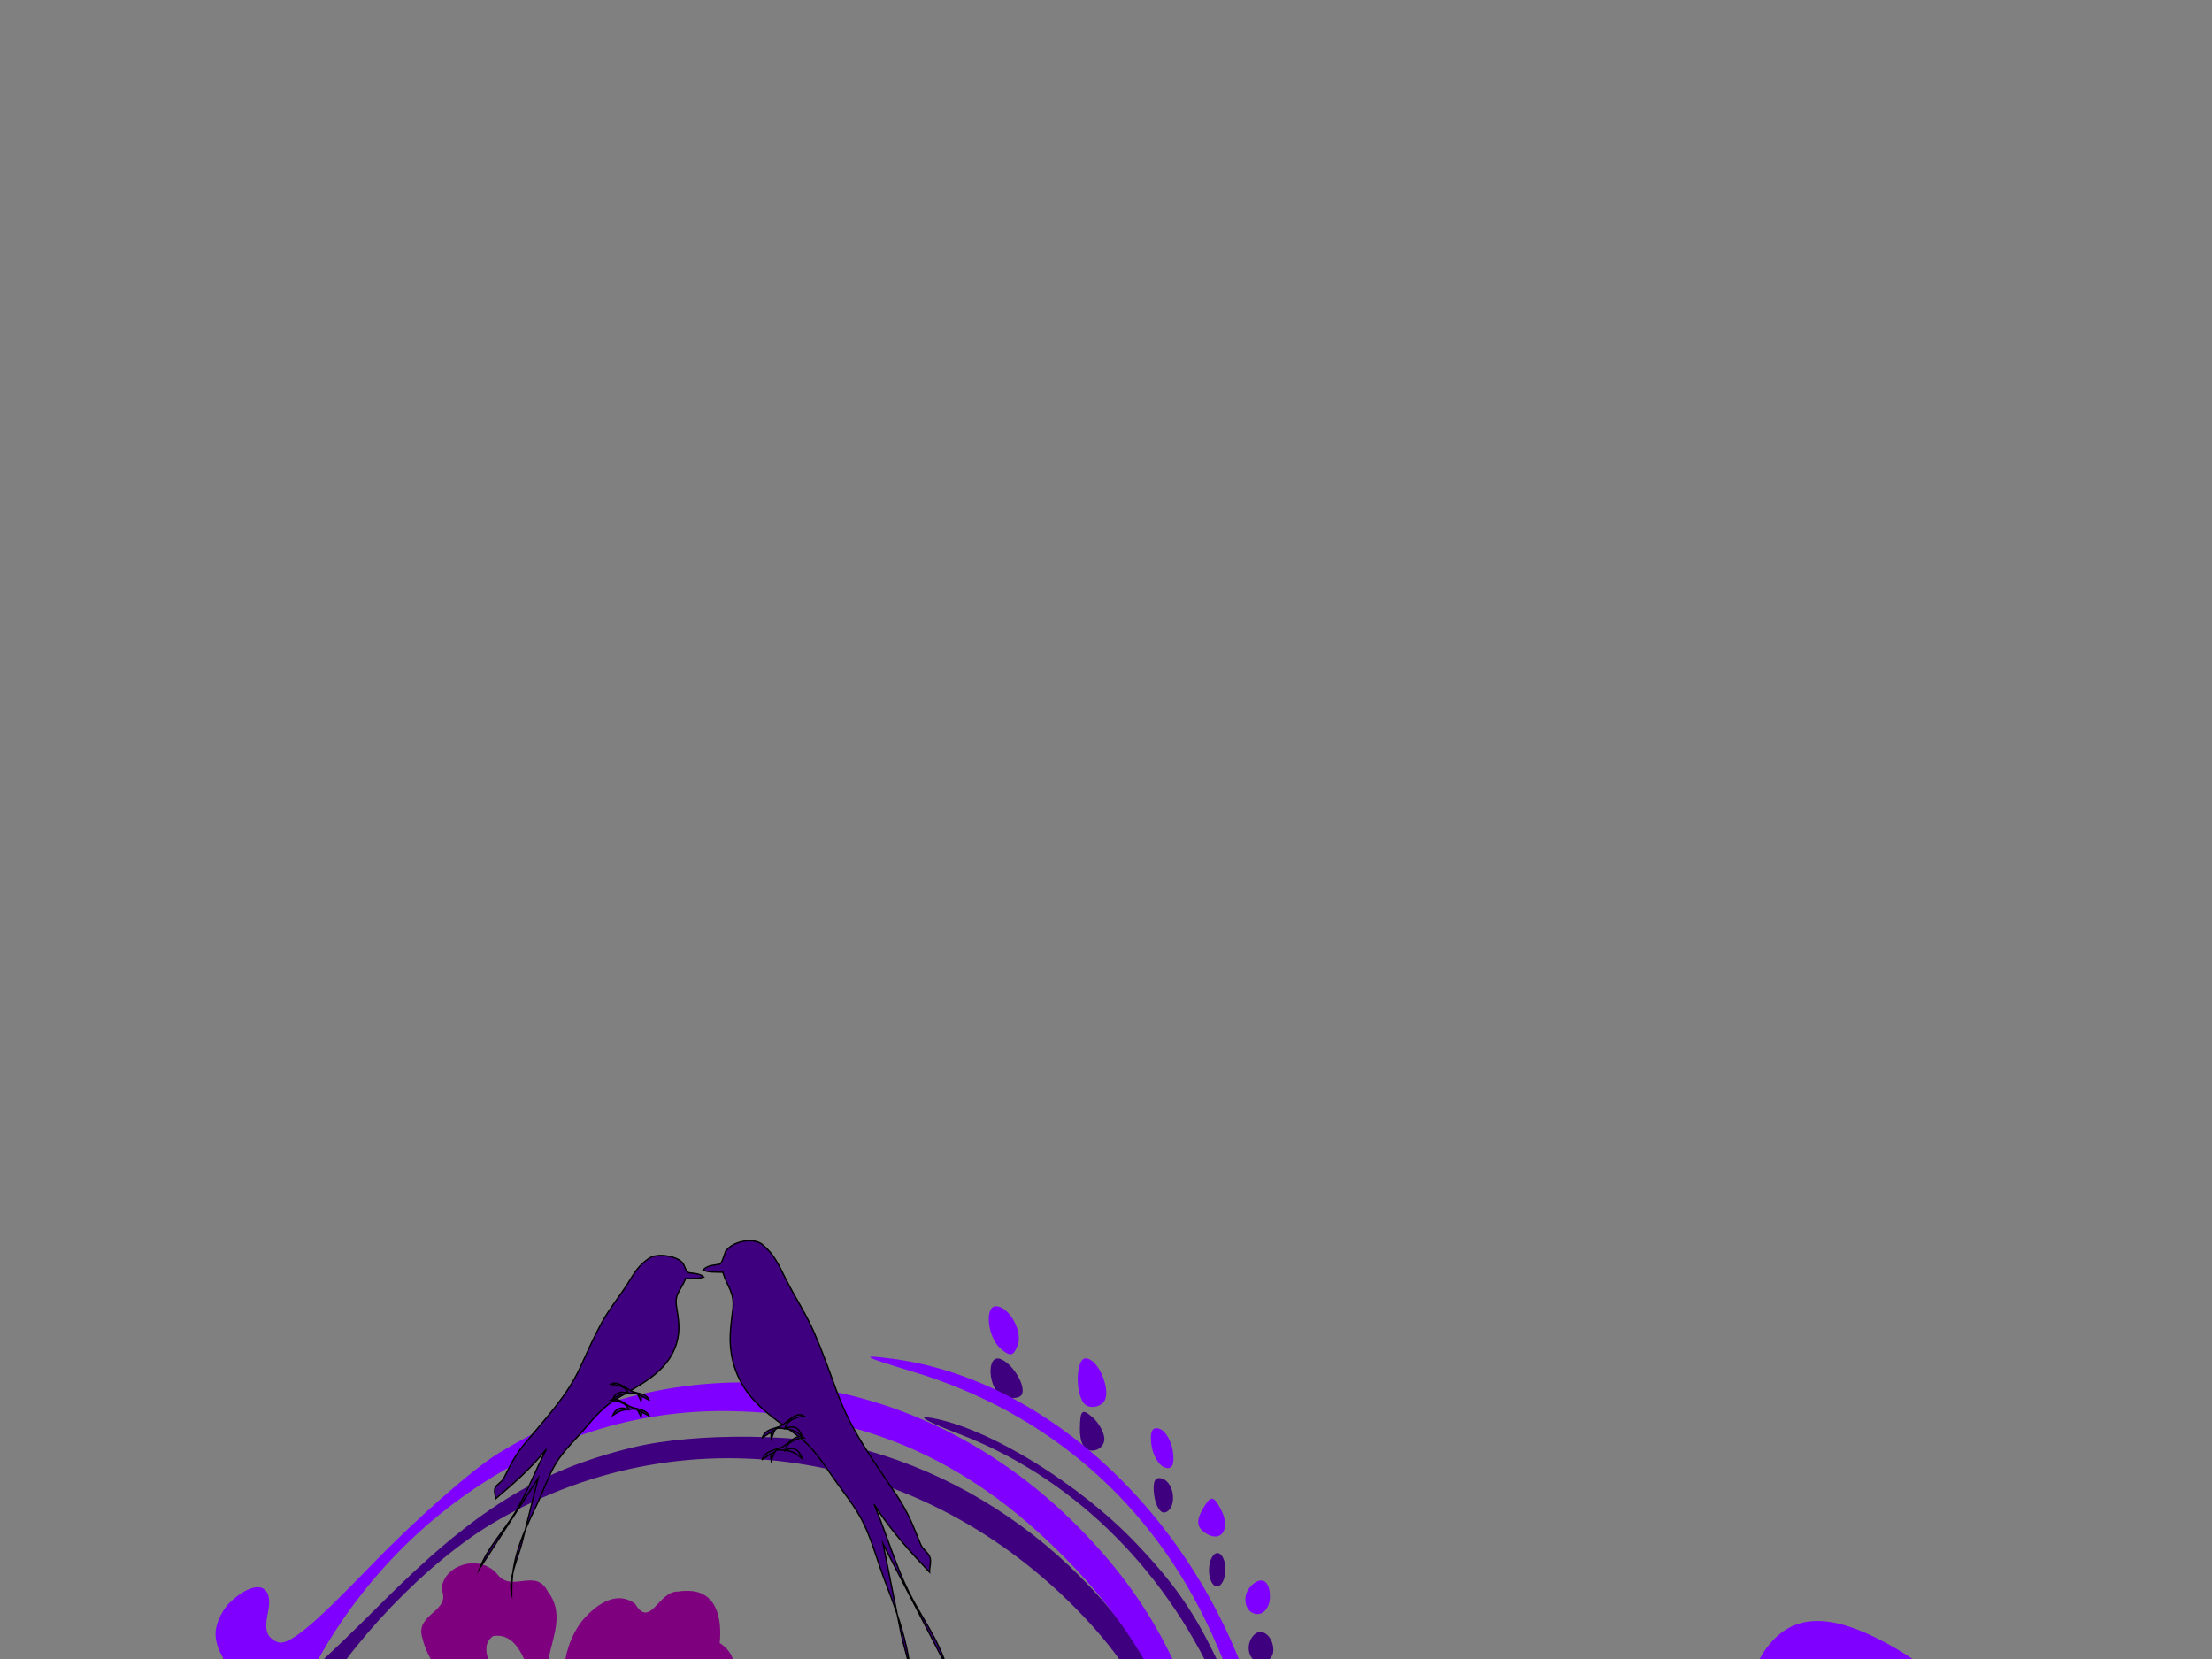 <?xml version="1.0"?><svg width="640" height="480" xmlns="http://www.w3.org/2000/svg">
 <rect width="100%" height="100%" fill="#808080" stroke="none"/>
 <title>butterfly scroll</title>
 <g>
  <title>Layer 1</title>
  <path id="path3470" fill="#3f007f" d="m14.325,745.829c13.152,-0.168 23.909,7.442 31.098,21.998c8.182,16.566 7.935,26.532 -1.745,70.321c-4.223,19.108 -8.874,43.961 -10.334,55.229l-2.655,20.488l1.399,-22.939c0.769,-12.617 4.356,-38.117 7.97,-56.667c8.083,-41.484 8.159,-45.102 1.278,-60.829c-5.791,-13.238 -12.908,-19.732 -26.933,-24.578l-8.441,-2.916l8.362,-0.107zm22.514,-67.542c1.307,0.023 2.35,1.673 2.316,3.666c-0.099,5.813 4.504,4.293 11.415,-3.769c23.607,-27.538 70.399,-16.864 84.512,19.277c3.566,9.134 4.176,35.765 0.997,43.516c-0.928,2.261 -1.55,-4.82 -1.382,-15.737c0.33,-21.552 -2.237,-29.243 -13.901,-41.644c-14.053,-14.941 -34.878,-20.166 -52.304,-13.122c-15.04,6.08 -23.374,16.451 -27.702,34.472c-1.713,7.135 -1.829,6.671 -0.758,-3.034c0.994,-9.002 0.51,-11.474 -2.255,-11.522c-2.17,-0.038 -3.481,-2.379 -3.418,-6.104c0.056,-3.322 1.173,-6.022 2.48,-5.999l0,0zm13.208,52.668c5.624,1.601 9.907,-5.679 5.163,-8.776c-4.301,-2.808 1.232,-5.567 7.123,-3.552c5.666,1.938 6.302,13.706 0.975,18.044c-3.933,3.203 -11.398,1.41 -15.43,-3.704c-2.157,-2.738 -1.74,-3.125 2.169,-2.012zm0.744,171.177c7.683,-33.05 27.977,-68.339 53.654,-93.296c8.162,-7.934 29.104,-24.282 46.538,-36.33c63.834,-44.114 96.212,-74.378 110.796,-103.562c21.391,-42.804 15.348,-81.388 -15.047,-96.074c-23.306,-11.26 -51.134,-0.852 -51.476,19.252c-0.086,5.054 1.285,7.049 5.669,8.25c7.225,1.978 10.838,-0.089 10.943,-6.26c0.069,-4.072 0.796,-4.371 4.93,-2.028c6.959,3.945 5.111,16.187 -3.376,22.37c-8.576,6.249 -20.723,2.969 -25.132,-6.785c-7.515,-16.622 15.448,-42.48 37.381,-42.095c4.839,0.085 5.501,-0.648 3.764,-4.164c-4.762,-9.64 7.697,-21.521 15.458,-14.74c4.684,4.092 4.182,9.18 -0.857,8.685c-8.823,-0.868 -4.068,8.066 8.552,16.068c31.672,20.079 37.832,57.833 16.356,100.233c-13.926,27.494 -59.974,67.915 -128.081,112.432c-22.821,14.916 -47.193,38.329 -60.337,57.963c-18.712,27.95 -31.348,66.841 -31.167,95.924l0.078,12.479l2.311,-14.377c7.833,-48.736 37.183,-91.506 76.537,-111.529c35.887,-18.26 72.834,-25.27 155.603,-29.523c105.984,-5.446 157.117,-15.922 203.118,-41.612c30.331,-16.938 63.414,-49.19 81.558,-79.507c11.222,-18.752 18.25,-22.417 9.155,-4.775c-24.81,48.127 -74.905,89.619 -130.037,107.708c-40.904,13.42 -76.18,18.891 -150.14,23.281c-88.397,5.249 -124.445,11.804 -160.959,29.271c-45.413,21.723 -77.186,70.102 -82.324,125.345c-1.718,18.474 -1.551,19.35 7.175,37.599c4.914,10.275 14.657,25.365 21.652,33.525l12.718,14.85l-13.101,-13.23c-7.206,-7.28 -15.96,-18.85 -19.454,-25.72c-3.494,-6.875 -7.034,-13.054 -7.866,-13.733c-3.2,-2.613 -8.857,-39.733 -8.413,-55.21c0.256,-8.932 1.976,-22.74 3.823,-30.685zm0.719,-49.743c0.551,-0.545 6.253,-17.214 12.671,-37.044c12.024,-37.155 17.869,-46.517 29.051,-46.54c3.804,-0.008 4.179,1.212 2.67,8.678c-2.477,12.249 -5.124,17.316 -16.136,30.884c-5.319,6.554 -14.098,20.541 -19.508,31.082c-5.41,10.541 -9.817,17.987 -9.793,16.547c0.024,-1.44 0.494,-3.063 1.046,-3.607l0,0zm24.533,-52.75c2.449,-2.833 14.398,-24.661 12.681,-23.167c-3.039,2.645 -13.299,19.415 -13.427,21.945c-0.062,1.218 0.274,1.768 0.746,1.222zm-10.011,-321.611c3.093,-3.748 5.809,-4.88 8.783,-3.66c3.179,1.305 3.596,2.463 1.595,4.428c-3.163,3.106 0.181,11.64 4.592,11.717c1.515,0.027 14.247,-11.5 28.294,-25.616c27.857,-27.992 46.031,-39.349 73.792,-46.112c18.455,-4.495 50.459,-4.044 68.103,0.96c46.523,13.195 84.361,51.142 98.165,98.448c6.833,23.415 5.927,68.59 -1.937,96.658c-11.401,40.689 -36.953,79.5 -66.988,101.746c-6.852,5.075 -5.625,3.494 3.789,-4.881c19.417,-17.274 34.473,-37.256 45.483,-60.364c31.424,-65.952 25.79,-137.713 -14.254,-181.57c-45.946,-50.32 -115.571,-62.305 -171.982,-29.603c-19.594,11.359 -42.804,35.545 -53.61,55.863c-4.661,8.763 -8.844,15.544 -9.297,15.067c-0.453,-0.476 0.398,-3.091 1.89,-5.811c2.506,-4.567 2.188,-4.848 -4.15,-3.675c-5.537,1.025 -7.827,-0.022 -11.856,-5.417c-6.105,-8.177 -6.174,-11.196 -0.413,-18.178zm5.514,73.328c0.556,2.321 0.503,6.671 -0.116,9.667c-0.62,2.996 -1.074,1.097 -1.01,-4.22c0.064,-5.317 0.571,-7.768 1.127,-5.447zm-4.758,380.065c5.552,-16.761 16.328,-35.023 27.727,-46.988c11.137,-11.691 26.432,-22.529 28.59,-20.259c0.643,0.677 -2.518,3.457 -7.023,6.179c-9.815,5.93 -27.539,24.246 -35.033,36.202c-9.888,15.777 -13.562,29.208 -15.722,57.474l-2.121,27.761l0.199,-25.378c0.114,-14.525 1.561,-29.489 3.383,-34.991zm7.37,-398.167c0.623,1.648 0.608,4.911 -0.035,7.251c-0.643,2.341 -1.153,0.993 -1.133,-2.995c0.019,-3.988 0.545,-5.904 1.169,-4.256zm2.438,-10.739c0.776,0.817 0.825,2.903 0.109,4.636c-0.792,1.914 -1.345,1.332 -1.411,-1.486c-0.06,-2.549 0.526,-3.967 1.302,-3.15zm1.151,67.655c3.777,7.379 10.538,8.838 15.23,3.289c2.399,-2.837 2.429,-4.325 0.146,-7.221c-4.503,-5.713 3.905,-7.633 9.615,-2.195c6.239,5.942 5.618,14.729 -1.54,21.757c-9.712,9.536 -20.007,6.122 -25.135,-8.336c-3.438,-9.694 -2.229,-14.937 1.683,-7.294zm-5.321,372.775c1.322,-0.799 2.383,-0.3 2.359,1.107c-0.024,1.408 -1.113,2.541 -2.421,2.518c-1.308,-0.023 -2.369,-0.521 -2.359,-1.108c0.01,-0.586 1.099,-1.719 2.421,-2.517zm4.056,-20.476c2.039,0.036 3.027,1.141 2.196,2.456c-0.831,1.315 -2.517,2.373 -3.747,2.351c-1.23,-0.021 -2.218,-1.127 -2.196,-2.456c0.023,-1.329 1.709,-2.387 3.747,-2.351l0,0zm2.461,-15.985c5.265,-1.948 6.853,0.323 2.631,3.761c-2.377,1.935 -3.933,2.01 -4.968,0.24c-0.829,-1.418 0.223,-3.218 2.337,-4.001zm8.771,-15.243c2.692,0.048 4.215,1.162 3.385,2.477c-0.831,1.315 -3.052,2.364 -4.936,2.331c-1.884,-0.033 -3.407,-1.148 -3.385,-2.477c0.023,-1.329 2.244,-2.378 4.936,-2.331zm17.869,-115.072c6.299,-5.101 22.832,-17.661 36.739,-27.911c22.261,-16.406 45.944,-35.517 68.488,-55.267c3.857,-3.378 6.303,-4.92 5.438,-3.427c-2.772,4.781 -47.842,42.087 -73.969,61.225c-13.906,10.187 -30.438,22.695 -36.738,27.796c-6.299,5.101 -11.444,8.731 -11.433,8.066c0.011,-0.664 5.175,-5.381 11.475,-10.482zm-8.253,100.738c2.615,0.046 4.738,1.054 4.718,2.241c-0.046,2.717 -6.273,5.142 -8.145,3.172c-2.812,-2.959 -1.207,-5.495 3.427,-5.413zm13.874,-11.766c6.193,0.181 6.296,0.37 1.967,3.583c-4.603,3.415 -8.614,2.71 -8.542,-1.501c0.021,-1.251 2.98,-2.188 6.575,-2.082zm13.876,-11.92c3.269,0.058 5.927,1.076 5.907,2.263c-0.048,2.818 -7.037,5.373 -9.788,3.577c-4.145,-2.705 -1.994,-5.943 3.881,-5.84zm49.55,-84.922c16.829,-7.391 38.721,-17.493 48.648,-22.448c15.259,-7.616 19.177,-8.658 25.347,-6.742c11.933,3.707 17.316,7.589 15.804,11.396c-2.371,5.971 -16.649,13.015 -26.047,12.85c-9.926,-0.175 -56.546,9.13 -78.646,15.697c-7.831,2.327 -14.568,3.883 -14.972,3.459c-0.403,-0.425 13.036,-6.82 29.866,-14.212zm66.179,-15.914c4.787,-0.826 8.236,-1.993 7.665,-2.594c-0.572,-0.601 -4.955,-0.417 -9.741,0.409c-4.787,0.826 -8.236,1.993 -7.665,2.594c0.571,0.601 4.955,0.417 9.741,-0.409zm-93.124,179.968c8.594,-8.439 23.399,-1.793 21.864,9.814c-0.959,7.256 -6.941,11.621 -6.828,4.983c0.042,-2.47 -2.041,-3.863 -5.879,-3.931c-9.052,-0.159 -8.526,12.584 0.901,21.851c20.502,20.15 63.969,18.12 87.592,-4.103c21.805,-20.509 27.726,-53.294 15.005,-83.086c-9.075,-21.254 -28.768,-40.289 -48.737,-47.109c-8.093,-2.764 -12.881,-5.054 -10.641,-5.089c11.055,-0.175 31.837,11.356 44.347,24.605c19.695,20.857 24.263,32.813 23.796,62.27c-0.349,21.956 -0.991,25.176 -7.02,35.201c-8.493,14.121 -20.883,24.746 -36.824,31.58c-14.689,6.301 -18.403,10.421 -11.222,12.471c6.379,1.81 6.326,7.33 -0.089,9.27c-6.993,2.13 -14.696,-5.63 -12.779,-12.86c1.353,-5.11 0.704,-5.53 -8.686,-5.72c-29.249,-0.58 -60.104,-35.119 -44.8,-50.147zm43.127,-238.727c1.322,-0.799 2.365,0.787 2.319,3.524c-0.047,2.736 -1.155,4.957 -2.462,4.934c-1.308,-0.023 -2.351,-1.609 -2.318,-3.524c0.032,-1.915 1.14,-4.136 2.461,-4.934zm17.184,117.842c24.849,-0.129 61.237,16.222 83.021,37.305c9.912,9.592 11.692,12.751 12.446,22.086c0.485,5.992 -0.226,12.506 -1.578,14.477c-3.772,5.493 -14.357,-2.225 -20.894,-15.236c-13.138,-26.148 -46.854,-52.032 -73.541,-56.457l-12.698,-2.106l13.244,-0.069zm85.32,56.729c2.098,3.324 3.837,4.766 3.864,3.202c0.026,-1.562 -5.469,-8.76 -12.213,-15.995c-6.744,-7.234 -8.482,-8.675 -3.864,-3.202c4.618,5.473 10.114,12.671 12.213,15.995zm-90.536,-188.761c1.23,-0.744 2.92,-0.182 3.756,1.247c2.114,3.615 -0.849,10.215 -3.738,8.329c-2.974,-1.941 -2.986,-7.783 -0.018,-9.576zm12.358,-15.599c2.046,-3.055 2.71,-3.076 4.5,-0.14c2.539,4.164 0.452,10.438 -3.053,9.181c-3.63,-1.301 -4.209,-4.918 -1.447,-9.041zm37.99,141.037c11.191,-0.087 48.385,8.269 69.78,15.674c11.76,4.072 32.935,14.213 47.055,22.538c14.12,8.324 29.356,16.776 33.858,18.782c10.735,4.782 22.956,4.857 27.73,0.169c4.207,-4.131 3.112,-8.211 -2.229,-8.304c-1.884,-0.034 -3.406,-1.221 -3.382,-2.638c0.024,-1.417 2.98,-2.181 6.568,-1.697c5.14,0.692 6.662,2.305 7.168,7.592c0.553,5.768 -0.632,7.229 -8.421,10.377c-8.093,3.272 -10.341,3.262 -20.969,-0.093c-6.548,-2.067 -14.03,-4.686 -16.626,-5.82c-2.597,-1.134 2.05,5.598 10.326,14.961c9.968,11.276 16.89,17.092 20.507,17.23c3.002,0.115 6.724,1.54 8.271,3.167c2.191,2.306 1.38,2.934 -3.678,2.845l-6.49,-0.114l5.059,9.303c3.273,6.019 6.725,9.28 9.78,9.237c2.596,-0.037 5.163,1.301 5.702,2.972c0.54,1.672 -0.826,3.007 -3.036,2.969c-2.895,-0.051 -3.56,1.12 -2.378,4.188c3.659,9.498 3.582,12.144 -0.396,13.616c-5.741,2.124 -7.338,-0.403 -3.778,-5.979c2.434,-3.814 2.331,-6.091 -0.542,-11.987c-3.434,-7.046 -8.137,-9.873 -8.221,-4.942c-0.022,1.329 -1.111,2.398 -2.418,2.375c-3.351,-0.059 -2.819,-9.114 0.599,-10.206c3.524,-1.125 -7.423,-18.27 -23.446,-36.722c-6.417,-7.39 -10.88,-14.293 -9.917,-15.34c0.963,-1.046 0.45,-1.173 -1.141,-0.282c-1.599,0.896 -8.071,-2.302 -14.474,-7.151c-23.562,-17.842 -52.873,-29.678 -100.75,-40.685c-14.331,-3.294 -23.381,-6.01 -20.111,-6.035zm16.563,-414.595c16.623,3.026 42.629,19.015 59.071,36.317c12.321,12.965 18.001,21.57 26.002,39.395c12.116,26.992 14.566,37.368 15.686,66.415l0.839,21.77l-1.983,-19.373c-2.938,-28.707 -7.469,-46.198 -17.734,-68.454c-15.546,-33.71 -42.154,-59.336 -74.281,-71.542c-9.418,-3.578 -12.516,-5.424 -7.6,-4.528zm19.739,-17.083c3.844,1.378 7.934,8.673 5.953,10.618c-0.893,0.877 -3.264,0.922 -5.268,0.099c-4.216,-1.73 -4.887,-12.223 -0.685,-10.717zm26.637,16.842c1.933,1.689 3.489,4.569 3.458,6.4c-0.031,1.831 -1.661,3.301 -3.623,3.267c-2.263,-0.04 -3.526,-2.378 -3.458,-6.4c0.091,-5.36 0.65,-5.864 3.623,-3.267zm26.511,398.793c98.196,-4.786 174.665,-32.828 220.389,-80.818c9.028,-9.475 13.815,-13.564 10.637,-9.085c-28.767,40.539 -85.363,71.334 -154.832,84.246c-26.934,5.006 -78.56,9.408 -92.879,7.92c-5.223,-0.543 2.286,-1.561 16.685,-2.263zm-6.206,-380.978c3.662,1.313 4.153,8.918 0.628,9.748c-1.313,0.309 -2.701,-2.012 -3.085,-5.159c-0.478,-3.921 0.295,-5.364 2.457,-4.589zm15.886,21.498c1.307,0.023 2.34,2.217 2.295,4.875c-0.045,2.658 -1.152,4.814 -2.46,4.791c-1.307,-0.023 -2.34,-2.216 -2.295,-4.875c0.046,-2.658 1.152,-4.814 2.46,-4.791zm32.282,378.047c58.211,0.346 119.248,10.514 158.565,26.414c31.734,12.833 58.171,37.255 71.619,66.159c13.743,29.538 12.616,63.305 -2.809,84.179c-3.815,5.17 -11.916,11.96 -18.001,15.11l-11.064,5.72l-6.551,-5.13c-9.598,-7.53 -10.202,-22.708 -1.181,-29.668c7.66,-5.911 8.329,-5.98 14.187,-1.466c4.394,3.386 4.364,3.587 -1.188,7.998c-4.875,3.876 -5.308,5.286 -3.006,9.846c5.891,11.67 21.654,2.82 30.534,-17.149c5.985,-13.459 5.836,-39.587 -0.326,-57.101c-14.564,-41.392 -51.149,-69.687 -111.665,-86.362c-32.006,-8.819 -61.661,-13.107 -112.68,-16.296l-39.196,-2.449l32.762,0.195zm-21.651,-354.427c2.257,-2.217 5.604,0.569 5.535,4.606c-0.032,1.915 -1.664,3.454 -3.625,3.419c-3.581,-0.063 -4.8,-5.187 -1.91,-8.025zm5.294,111.424c0.631,1.673 0.585,4.392 -0.103,6.042c-0.688,1.649 -1.204,0.281 -1.148,-3.042c0.057,-3.323 0.619,-4.673 1.251,-3zm4.505,-86.108c1.502,-2.378 2.387,-2.429 3.682,-0.214c0.938,1.604 0.617,3.985 -0.713,5.291c-3.152,3.095 -5.546,-0.999 -2.969,-5.077zm8.576,265.823c3.202,0.056 14.536,-2.529 25.189,-5.745c22.436,-6.774 35.062,-16.024 32.727,-23.978c-2.207,-7.517 -8.803,-9.295 -13.475,-3.634c-4.307,5.22 -9.314,2.624 -9.188,-4.763c0.095,-5.599 10.275,-14.261 16.629,-14.149c6.758,0.118 19.065,12.796 18.95,19.521c-0.159,9.403 -14.529,21.356 -32.72,27.217c-16.911,5.45 -44.005,9.711 -43.958,6.915c0.014,-0.818 2.645,-1.441 5.846,-1.384zm59.667,212.474c1.459,-0.881 1.948,-4.541 1.146,-8.583c-1.46,-7.366 1.559,-9.111 8.144,-4.707c2.638,1.765 2.49,2.554 -0.818,4.361c-2.955,1.613 -3.642,3.944 -2.558,8.681c0.816,3.562 2.326,5.966 3.357,5.343c1.031,-0.622 3.063,0.375 4.515,2.218c2.059,2.612 1.622,3.602 -1.98,4.493c-3.153,0.779 -4.969,-0.314 -5.717,-3.442c-0.718,-3.004 -2.408,-4.097 -4.907,-3.172c-4.222,1.562 -5.206,-2.76 -1.182,-5.192zm8.917,26.836c3.554,-2.15 7.118,0.98 7.029,6.17c-0.112,6.6 -4.25,8.08 -7.057,2.52c-2.99,-5.93 -2.987,-6.87 0.028,-8.69zm39.297,-213.242c1.308,0.023 2.359,1.129 2.336,2.459c-0.022,1.328 -1.111,2.397 -2.418,2.374c-1.308,-0.023 -2.359,-1.129 -2.336,-2.458c0.022,-1.329 1.111,-2.398 2.418,-2.375zm24.065,-299.926c7.451,-9.264 20.891,-8.734 37.747,1.488c35.588,21.584 54.735,63.267 49.664,108.115c-1.596,14.119 -6.827,30.203 -9.806,30.151c-0.445,-0.008 0.876,-6.784 2.936,-15.057c2.492,-10.013 3.504,-22.545 3.025,-37.485c-0.632,-19.676 -1.744,-24.643 -9.031,-40.306c-9.642,-20.725 -24.451,-36.448 -38.665,-41.05c-8.545,-2.767 -10.254,-2.63 -14.521,1.16c-8.333,7.404 -5.249,20.461 4.875,20.639c5.473,0.096 5.396,3.105 -0.206,8.082c-17.449,15.503 -41.1,-16.985 -26.018,-35.737zm-3.734,293.032c1.961,0.034 3.547,1.15 3.525,2.479c-0.023,1.329 -1.646,2.388 -3.607,2.354c-1.962,-0.035 -3.548,-1.151 -3.525,-2.48c0.022,-1.329 1.645,-2.388 3.607,-2.353zm13.915,-8.141c2.362,-0.993 4.95,-1.116 5.751,-0.273c2.373,2.496 -1.052,4.415 -5.718,3.203c-4.136,-1.074 -4.137,-1.204 -0.033,-2.93zm11.337,-113.383c1.644,-0.494 8.688,-1.272 15.654,-1.728c14.948,-0.979 28.483,-9.241 40.54,-24.747c8.457,-10.876 10.211,-16.003 16.941,-49.527c2.374,-11.829 6.961,-27.522 10.193,-34.872c4.898,-11.14 6.809,-13.284 11.482,-12.878c4.38,0.38 7.023,-1.976 12.083,-10.766c16.001,-27.799 42.513,-46.607 73.415,-52.083c7.56,-1.339 15.763,-3.54 18.229,-4.89c2.974,-1.628 5.267,-1.631 6.808,-0.009c3.473,3.654 -0.425,8.063 -5.572,6.303c-5.675,-1.942 -30.639,4.016 -46.687,11.142c-6.747,2.997 -16.741,9.416 -22.209,14.265c-11.027,9.781 -29.479,35.479 -29.576,41.193c-0.035,2.018 -3.868,7.192 -8.519,11.499c-4.651,4.307 -8.478,9.075 -8.503,10.595c-0.026,1.521 3.091,-0.317 6.927,-4.083c8.593,-8.439 17.69,-11.051 53.481,-15.361c15.416,-1.856 29.631,-3.967 31.588,-4.691c5.965,-2.207 4.08,10.777 -2.503,17.242c-3.77,3.701 -5.431,7.466 -4.679,10.609c0.803,3.358 -1.316,7.293 -6.82,12.663c-4.392,4.286 -8.182,9.872 -8.424,12.414c-0.544,5.737 -10.308,13.786 -15.373,12.673c-2.068,-0.454 -4.917,1.354 -6.33,4.018c-2.737,5.159 -8.366,5.736 -22.522,2.308c-8.132,-1.969 -8.189,-1.93 -3.007,2.059c7.165,5.516 6.512,12.459 -1.954,20.772c-6.191,6.078 -8.791,6.913 -20.922,6.713c-11.67,-0.192 -17.174,1.411 -34.926,10.172c-11.591,5.719 -25.058,11.057 -29.928,11.86c-4.869,0.804 -10.195,2.505 -11.835,3.781c-3.46,2.693 -10.147,0.583 -10.083,-3.18c0.024,-1.412 1.388,-2.972 3.031,-3.466zm81.835,-32.114c2.063,-0.763 3.769,-2.509 3.793,-3.88c0.047,-2.78 -7.751,-3.553 -10.327,-1.023c-2.655,2.607 2.429,6.422 6.534,4.903zm7.441,7.134c7.26,-1.718 12.789,-11.998 8.742,-16.256c-2.096,-2.205 -2.766,-1.37 -2.849,3.556c-0.118,6.925 -5.618,11.156 -14.902,11.465c-4.324,0.145 -4.578,0.446 -1.181,1.403c2.381,0.67 6.967,0.594 10.19,-0.168zm-4.757,-40.117c0.426,0.007 3.225,-2.548 6.221,-5.679c3.293,-3.442 4.49,-6.316 3.029,-7.27c-1.33,-0.868 -4.082,1.416 -6.115,5.076c-4.051,7.288 -4.275,7.853 -3.135,7.873zm18.641,-14.663c9.421,0.974 18.225,-5.919 15.89,-12.439c-1.817,-5.075 -15.361,-5.078 -21.071,-0.005c-6.821,6.06 -4.583,11.434 5.181,12.444zm-0.976,-9.2c7.447,0.131 6.536,5.792 -1.095,6.797c-3.437,0.452 -5.154,-0.593 -5.111,-3.112c0.042,-2.467 2.211,-3.755 6.206,-3.685zm16.124,28.273c1.546,-2.072 4.968,-3.729 7.606,-3.683c5.369,0.095 11.351,-5.674 9.379,-9.045c-0.705,-1.205 1.454,-3.401 4.797,-4.879c4.339,-1.918 5.888,-4.237 5.414,-8.099c-0.441,-3.589 1.773,-7.545 6.575,-11.748c8.604,-7.53 7.893,-8.834 -4.1,-7.528c-7.043,0.767 -8.458,1.672 -6.497,4.16c1.871,2.374 1.214,4.066 -2.598,6.681c-3.182,2.183 -4.153,4.122 -2.579,5.149c4.095,2.674 2.785,8.174 -2.315,9.722c-3.085,0.935 -4.571,3.275 -4.276,6.735c0.361,4.25 -0.966,5.438 -6.695,5.99c-3.931,0.378 -8.028,2.21 -9.105,4.07c-1.078,1.86 -4.851,3.505 -8.386,3.656c-5.173,0.22 -4.827,0.499 1.773,1.43c5.621,0.792 9.081,-0.028 11.007,-2.611zm-112.815,162.069c5.864,-2.17 10.389,1.642 5.269,4.438c-2.74,1.496 -4.986,1.371 -6.642,-0.372c-1.778,-1.871 -1.381,-3.047 1.373,-4.066zm18.586,-14.043c2.835,-1.713 7.123,0.649 7.068,3.893c-0.021,1.251 -2.178,2.237 -4.793,2.191c-5.014,-0.088 -6.338,-3.629 -2.275,-6.084zm6.639,90.766c2.039,0.036 3.688,1.152 3.666,2.482c-0.023,1.329 -1.048,2.398 -2.278,2.377c-1.231,-0.022 -2.88,-1.139 -3.666,-2.482c-0.785,-1.343 0.24,-2.413 2.278,-2.377zm11.458,-106.16c3.269,0.057 5.927,1.076 5.907,2.262c-0.048,2.819 -7.037,5.374 -9.788,3.578c-4.145,-2.706 -1.994,-5.943 3.881,-5.84zm7.578,113.746c1.962,0.035 3.548,1.15 3.525,2.479c-0.022,1.329 -1.646,2.389 -3.607,2.354c-1.961,-0.034 -3.548,-1.15 -3.525,-2.479c0.023,-1.329 1.646,-2.388 3.607,-2.354zm4.424,-131.922c5.016,-1.856 12.34,1.188 9.446,3.926c-3.65,3.453 -11.189,3.769 -12.247,0.513c-0.544,-1.67 0.717,-3.668 2.801,-4.439zm2.763,153.257c11.036,8.265 29.407,28.656 34.122,37.872c3.453,6.751 3.478,7.07 0.152,1.954c-2.185,-3.362 -12.469,-14.955 -22.851,-25.761c-10.383,-10.807 -15.523,-17.136 -11.423,-14.065zm9.15,-11.378c1.884,0.033 4.068,1.159 4.854,2.502c0.785,1.343 -0.775,2.404 -3.467,2.357c-2.692,-0.048 -4.877,-1.174 -4.854,-2.503c0.023,-1.329 1.583,-2.39 3.467,-2.356zm12.415,12.341c0.98,0.038 3.339,1.108 5.241,2.378c4.284,2.86 1.52,6.079 -3.464,4.034c-3.68,-1.51 -5.074,-6.538 -1.777,-6.412zm15.98,15.698c2.054,0.843 4.182,1.541 4.729,1.55c0.547,0.01 0.976,1.105 0.953,2.434c-0.022,1.329 -2.18,2.379 -4.795,2.333c-2.783,-0.049 -4.728,-1.695 -4.689,-3.967c0.043,-2.548 1.35,-3.356 3.802,-2.35zm11.133,-383.322c12.397,-32.57 35.116,-61.269 57.073,-72.099c6.399,-3.156 12.328,-6.835 13.174,-8.175c0.847,-1.34 3.159,-2.408 5.139,-2.373c5.717,0.101 2.548,8.47 -3.283,8.668c-8.674,0.296 -25.741,11.645 -39.575,26.318c-11.428,12.119 -19.901,26.244 -33.317,55.533c-3.88,8.473 -3.326,2.938 0.789,-7.872zm0.466,400.447c2.054,0.843 4.182,1.54 4.729,1.55c0.547,0.01 0.976,1.105 0.953,2.434c-0.022,1.329 -2.18,2.379 -4.795,2.333c-2.783,-0.049 -4.728,-1.695 -4.689,-3.967c0.043,-2.548 1.35,-3.356 3.802,-2.35z"/>
  <path id="path3466" fill="#7f00ff" d="m4.978,734.943c15.426,-5.788 33.725,3.263 42.413,20.977c7.292,14.869 6.616,30.526 -3.223,74.663c-6.233,27.96 -8.219,42.594 -8.716,64.217c-0.438,19.068 -1.127,24.887 -2.159,18.234c-2.978,-19.204 -1.122,-43.162 6.617,-85.425c4.902,-26.771 7.341,-46.216 6.487,-51.72c-3.38,-21.794 -18.487,-37.808 -35.961,-38.119c-10.129,-0.18 -11.13,-0.698 -5.458,-2.827zm29.794,-66.117c0.611,-1.664 2.583,-3 4.383,-2.967c1.939,0.034 2.694,1.537 1.852,3.687c-2.339,5.972 2.458,4.196 9.992,-3.7c24.638,-25.823 64.026,-19.971 81.137,12.054c5.782,10.82 6.843,15.524 6.629,29.383c-0.249,16.13 -7.015,40.874 -12.706,46.468c-1.416,1.393 -0.124,-2.905 2.871,-9.551c7.638,-16.947 8.365,-44.72 1.531,-58.443c-22.796,-45.775 -80.039,-39.38 -88.504,9.888l-2.209,12.859l0.895,-13.994c0.493,-7.694 0.048,-14.007 -0.988,-14.025c-2.774,-0.05 -6.169,-8.156 -4.884,-11.659l-0,0l0,0zm12.238,48.07c2.228,1.825 5.67,2.71 7.649,1.967c4.065,-1.525 5.066,-8.786 1.221,-8.854c-1.376,-0.025 -1.827,-1.129 -1.001,-2.454c2.594,-4.163 10.398,-2.468 13.037,2.832c1.968,3.952 1.671,6.382 -1.336,10.939c-5.047,7.647 -11.047,7.307 -18.002,-1.02c-3.089,-3.699 -3.794,-5.233 -1.567,-3.41zm14.534,95.537c6.671,-19.311 12.188,-36.972 12.26,-39.247c0.154,-4.834 14.356,-16.313 20.057,-16.211c8.378,0.148 2.903,18.875 -10.678,36.521c-5.525,7.179 -15.505,23.743 -22.177,36.81c-6.672,13.067 -12.009,22.29 -11.86,20.496c0.149,-1.793 5.728,-19.059 12.398,-38.369zm-8.306,72.989c13.751,-50.559 38.628,-83.056 92.944,-121.411c78.556,-55.472 109.999,-87.319 121.405,-122.965c6.557,-20.494 7.004,-45.984 1.027,-58.594c-11.81,-24.917 -43.18,-35.257 -63.452,-20.916c-8.041,5.689 -11.815,15.563 -8.266,21.632c2.675,4.577 12.261,6.879 12.759,3.066c0.186,-1.43 0.623,-3.692 0.97,-5.025c0.348,-1.334 0.774,-3.009 0.949,-3.724c0.174,-0.713 2.424,-0.087 4.999,1.394c3.065,1.762 4.64,5.183 4.561,9.912c-0.265,15.78 -18.761,22.265 -29.827,10.456c-6.894,-7.357 -7.06,-13.272 -0.719,-25.556c5.66,-10.964 18.084,-19.284 31.138,-20.853c8.239,-0.99 9.061,-1.658 7.036,-5.724c-4.389,-8.816 6.026,-18.964 15.443,-15.045c5.759,2.397 5.033,9.503 -0.969,9.476c-1.928,-0.009 -3.859,1.699 -4.291,3.795c-0.504,2.447 3.358,6.232 10.79,10.575c6.367,3.719 14.754,10.629 18.641,15.354c7.711,9.374 14.018,28.963 13.785,42.816c-0.214,12.798 -6.885,35.528 -14.496,49.398c-12.712,23.167 -57.328,62.939 -109.694,97.786c-33.046,21.991 -48.497,34.744 -62.639,51.699c-24.536,29.417 -40.639,67.487 -43.502,102.844c-0.866,10.697 -1.004,16.171 -0.307,12.164c5.895,-33.879 20.246,-65.303 39.067,-85.545c37.871,-40.728 84.914,-54.889 199.383,-60.012c90.585,-4.056 137.892,-13.158 182.58,-35.13c34.669,-17.045 69.151,-47.779 88.926,-79.26c10.366,-16.502 17.724,-25.32 19.524,-23.399c4.168,4.446 -27.428,48.386 -50.983,70.901c-29.937,28.618 -62.875,45.789 -111.509,58.133c-32.17,8.164 -59.675,11.6 -127.583,15.933c-87.697,5.595 -119.833,11.738 -155.136,29.657c-46.797,23.749 -78.269,74.755 -79.91,129.508c-0.425,14.187 0.565,20.728 4.441,29.314c3.877,8.59 4.674,9.418 3.576,3.718c-0.777,-4.034 -1.252,-16.65 -1.057,-28.036c0.562,-32.773 10.786,-57.386 34.001,-81.853c11.572,-12.196 24.494,-21.128 26.882,-18.581c0.609,0.65 -3.602,4.4 -9.358,8.334c-21.348,14.585 -35.66,35.295 -44.319,64.128c-3.274,10.902 -4.136,20.416 -3.671,40.492c0.558,24.058 1.161,27.094 7.259,36.502c9.242,14.27 27.442,30.7 44.602,40.27c7.969,4.45 14.12,8.45 13.669,8.9c-1.192,1.19 -19.664,-9.19 -30.547,-17.16c-12.154,-8.9 -30.23,-28.85 -36.936,-40.764c-3.077,-5.467 -5.741,-8.078 -6.369,-6.244c-2.195,6.418 -10.656,-48.245 -10.21,-65.962c0.253,-10.046 2.679,-26.425 5.392,-36.398l0,0l0,0l-0,0zm13.604,-422.119c7.246,-6.529 12.423,-5.021 10.702,3.116c-1.102,5.21 -0.441,7.359 2.66,8.65c3.135,1.304 9.663,-4.021 27.189,-22.18c12.684,-13.143 29.159,-27.662 36.609,-32.265c54.982,-33.968 121.971,-25.475 168.133,21.315c19.79,20.059 31.371,41.448 37.982,70.152c10.503,45.601 -1.216,106.192 -28.613,147.941c-17.692,26.961 -53.902,57.734 -87.951,74.748c-16.247,8.119 -15.089,5.62 1.672,-3.608c60.644,-33.389 91.781,-71.13 106.27,-128.81c15.7,-62.495 5.969,-110.026 -30.42,-148.592c-28.98,-30.713 -60.121,-44.846 -100.254,-45.499c-62.896,-1.023 -120.102,47.084 -134.213,112.865c-5.237,24.413 -3.646,47.679 3.902,57.047c7.094,8.805 14.258,6.506 12.405,-3.981c-1.155,-6.539 -0.677,-7.284 4.61,-7.19c12.133,0.216 13.408,20.712 1.759,28.287c-7.925,5.152 -16.751,2.424 -21.043,-6.505c-5.037,-10.481 -8.421,-40.672 -6.37,-56.843c1.635,-12.899 5.602,-28.02 10.209,-38.911c1.433,-3.388 0.58,-4.252 -4.278,-4.339c-7.241,-0.129 -15.559,-8.855 -15.436,-16.192c0.048,-2.89 2.063,-7.032 4.477,-9.206l0,0l0,0zm5.76,470.479c0.964,-0.959 3.383,-1.716 5.376,-1.68c2.659,0.046 2.912,0.772 0.949,2.726c-1.471,1.465 -3.89,2.221 -5.376,1.682c-1.486,-0.541 -1.913,-1.768 -0.949,-2.728l-0,0zm0.618,18.943c1.313,-0.805 2.37,-0.367 2.347,0.973c-0.022,1.339 -1.115,3.093 -2.429,3.898c-1.313,0.804 -2.37,0.366 -2.347,-0.973c0.022,-1.339 1.115,-3.094 2.429,-3.898zm7.722,-37.625c2.599,0.047 4.709,1.064 4.689,2.259c-0.046,2.738 -6.235,5.182 -8.095,3.197c-2.795,-2.982 -1.2,-5.538 3.406,-5.456l-0,0zm7.333,-14.486c2.599,0.046 4.709,1.062 4.689,2.259c-0.046,2.738 -6.235,5.182 -8.095,3.197c-2.795,-2.983 -1.2,-5.539 3.406,-5.456zm13.108,-112.193c4.953,-4.673 24.613,-20.168 43.689,-34.432c19.075,-14.266 46.542,-37.237 61.036,-51.049c14.672,-13.98 22.837,-20.601 18.422,-14.935c-11.998,15.388 -38.684,38.883 -75.904,66.83c-18.432,13.838 -38.646,30.074 -44.922,36.079c-6.275,6.006 -11.391,9.814 -11.368,8.461c0.023,-1.352 4.094,-6.282 9.047,-10.954zm-8.992,99.313c2.398,-2.387 10.312,-1.853 10.27,0.694c-0.053,3.182 -7.635,5.505 -9.94,3.046c-1.085,-1.158 -1.233,-2.84 -0.33,-3.74zm15.04,-14.66c2.662,-1.631 9.65,1.053 9.606,3.69c-0.044,2.636 -7.118,5.069 -9.724,3.345c-1.169,-0.775 -2.11,-2.374 -2.09,-3.555c0.02,-1.183 1.014,-2.748 2.208,-3.48zm14.255,-11.848c3.358,-2.058 10.12,1.32 9.029,4.509c-1.227,3.585 -9.352,3.38 -10.462,-0.263c-0.476,-1.561 0.169,-3.471 1.433,-4.246zm41.445,-79.732c11.36,-5.062 33.616,-15.347 49.459,-22.856c15.842,-7.508 30.016,-13.63 31.496,-13.605c5.967,0.107 21.557,8.434 21.505,11.487c-0.119,7.133 -15.168,14.758 -31.832,16.128c-18.249,1.502 -37.939,5.514 -68.706,14.001c-11.524,3.179 -21.318,5.39 -21.765,4.914c-0.446,-0.476 8.483,-5.007 19.843,-10.069zm-15.415,159.291c6.017,-4.969 18.525,-1.796 22.417,5.685c3.171,6.097 3.11,7.07 -0.676,10.84c-3.945,3.928 -4.324,3.904 -7.309,-0.462c-4.099,-5.992 -10.943,-3.497 -11.069,4.037c-0.285,16.977 29.575,30.735 57.896,26.677c33.566,-4.811 56.42,-31.618 56.844,-66.674c0.511,-42.32 -27.733,-76.379 -70.714,-85.272c-9.377,-1.94 -14.85,-3.606 -12.163,-3.703c2.688,-0.097 11.176,1.126 18.863,2.719c62.874,13.03 91.374,93.6 48.819,138.012c-4.897,5.11 -15.601,12.33 -23.788,16.045c-13.805,6.265 -20.043,13.921 -11.463,14.071c1.95,0.04 3.518,1.65 3.486,3.58c-0.168,10 -16.143,6.78 -17.981,-3.63c-1.112,-6.295 -2.607,-7.303 -14.862,-10.015c-22.983,-5.088 -42.129,-24.049 -41.857,-41.454c0.065,-4.189 1.666,-8.894 3.557,-10.456zm25.382,-106.682c2.493,-0.062 3.878,0.539 3.079,1.333c-0.799,0.796 -2.838,0.846 -4.532,0.113c-1.872,-0.811 -1.302,-1.379 1.453,-1.446zm14.725,-130.879c1.753,-4.776 5.45,-3.45 5.361,1.923c-0.045,2.679 -1.083,4.853 -2.305,4.831c-3.025,-0.054 -4.399,-3.093 -3.056,-6.754zm19.317,116.985c13.505,-0.004 21.014,1.559 35.973,7.491c22.462,8.906 50.248,27.978 56.324,38.659c4.65,8.175 5.491,22.383 1.677,28.302c-3.859,5.987 -13.938,-1.951 -22.547,-17.759c-15.129,-27.78 -45.47,-50.131 -73.945,-54.472l-14.55,-2.218l17.068,-0.003zm75.559,43.671c3.834,3.919 6.981,6.578 6.992,5.909c0.011,-0.67 -3.117,-4.425 -6.951,-8.344c-3.834,-3.921 -6.98,-6.58 -6.991,-5.909c-0.012,0.669 3.116,4.425 6.95,8.344zm-79.923,-176.73c1.223,-0.749 2.903,-0.183 3.734,1.257c2.101,3.644 -0.843,10.295 -3.716,8.395c-2.956,-1.957 -2.967,-7.845 -0.018,-9.652zm13.266,-17.97c2.709,-2.237 3.685,-1.793 4.842,2.203c1.723,5.949 -0.28,9.89 -4.984,9.806c-4.379,-0.078 -4.281,-8.357 0.142,-12.009zm29.705,143.154c47.234,4.278 85.971,17.003 129.147,42.425c31.029,18.269 46.249,23.387 52.993,17.817c5.61,-4.632 4.738,-10.334 -1.297,-8.477c-5.903,1.816 -5.242,-3.206 0.932,-7.069c5.485,-3.431 11.664,2.712 10.635,10.573c-1.618,12.37 -22.525,15.25 -40.041,5.514c-6.317,-3.512 -5.565,-1.964 6.252,12.861c9.882,12.397 14.777,16.705 18.512,16.294c2.793,-0.307 6.317,1.033 7.829,2.98c2.21,2.843 1.811,3.828 -2.026,5.008c-4.534,1.395 -4.596,1.879 -1.232,9.487c2.363,5.342 5.162,7.989 8.392,7.935c2.665,-0.044 5.285,1.297 5.822,2.981c0.536,1.685 -0.821,3.032 -3.019,2.993c-2.876,-0.052 -3.537,1.129 -2.362,4.221c0.897,2.361 2.119,6.158 2.715,8.438c0.597,2.28 3.281,4.521 5.964,4.979c5.947,1.016 8.312,6.985 2.727,6.885c-2.672,-0.048 -3.541,1.213 -2.625,3.807c0.754,2.133 1.344,5.433 1.312,7.332c-0.032,1.9 0.741,3.338 1.719,3.198c4.344,-0.629 7.671,0.618 7.634,2.86c-0.023,1.34 -1.636,2.407 -3.586,2.373c-4.484,-0.08 -4.55,4.101 -0.204,13.065c4.371,9.017 4.244,16.246 -0.286,16.156c-1.949,-0.03 -3.606,-1.43 -3.68,-3.11c-1.458,-32.424 -1.88,-34.2 -7.624,-32.045c-4.12,1.546 -4.366,-0.248 -0.911,-6.635c3.238,-5.986 -0.744,-14.891 -5.81,-12.991c-3.944,1.48 -4.918,-5.289 -1.099,-7.629c1.39,-0.851 0.808,-4.8 -1.464,-9.938c-2.538,-5.741 -4.563,-7.737 -6.198,-6.109c-4.66,4.641 -6.722,2.279 -5.103,-5.842c1.454,-7.288 0.241,-10.084 -11.073,-25.531c-12.375,-16.897 -31.414,-34.172 -51.723,-46.931c-21.645,-13.599 -54.384,-23.984 -115.967,-36.785c-12.685,-2.637 -12.586,-2.66 4.745,-1.09zm12.234,-419.23c48.745,6.284 94.067,52.317 107.562,109.25c8.307,35.051 5.382,77.264 -8.093,116.797c-7.602,22.303 -24.116,53.711 -31.951,60.77c-2.41,2.17 0.558,-3.518 6.592,-12.641c21.399,-32.351 33.492,-72.823 34.353,-114.966c0.646,-31.665 -3.656,-53.029 -16.182,-80.359c-17.004,-37.101 -47.089,-63.312 -86.207,-75.106c-14.683,-4.427 -15.561,-4.969 -6.074,-3.745zm30.214,-15.158c3.798,0.068 7.806,7.332 6.245,11.317c-1.248,3.187 -2.198,3.351 -5.006,0.862c-3.735,-3.31 -4.644,-12.24 -1.239,-12.179zm27.531,420.039c28.429,-0.18 76.048,-5.206 104.492,-11.029c59.974,-12.28 113.774,-39.796 141.384,-72.313c5.271,-6.209 11.889,-13.987 14.705,-17.287c2.817,-3.3 0.432,0.881 -5.298,9.289c-27.429,40.245 -79.267,70.181 -145.269,83.892c-34.63,7.194 -74.797,10.543 -106.507,8.882l-24.795,-1.299l21.288,-0.135zm-1.579,-404.959c3.827,0.068 7.754,10.086 5.02,12.807c-1.329,1.324 -3.56,1.65 -4.958,0.724c-3.143,-2.08 -3.195,-13.587 -0.062,-13.531zm8.163,363.81c5.848,0.104 8.233,0.622 5.299,1.15c-2.934,0.528 -7.719,0.444 -10.633,-0.189c-2.913,-0.633 -0.513,-1.065 5.334,-0.961zm60.444,60.06c58.319,1.574 74.113,2.785 96.78,7.418c63.927,13.069 103.918,35.202 124.706,69.018c24.906,40.515 23.603,87.48 -3.057,110.188c-16.583,14.13 -30.016,12.79 -34.923,-3.47c-4.646,-15.399 11.597,-31.773 21.274,-21.448c3.467,3.7 3.424,4.259 -0.544,7.143c-5.818,4.227 -4.501,14.795 1.976,15.865c13.621,2.26 27.394,-20.953 27.829,-46.897c1.059,-63.125 -50.721,-108.532 -143.865,-126.16c-34.824,-6.59 -46.973,-7.841 -104.372,-10.738l-55.496,-2.801l69.692,1.882zm-47.202,-403.47c1.724,0.62 3.448,3.635 3.831,6.701c0.473,3.788 -0.309,5.214 -2.438,4.447c-1.725,-0.619 -3.448,-3.635 -3.831,-6.701c-0.473,-3.787 0.308,-5.213 2.438,-4.447zm13.203,21.913c1.708,-2.676 2.633,-2.326 4.668,1.762c2.675,5.374 -0.177,9.406 -4.587,6.486c-2.85,-1.885 -2.869,-3.879 -0.081,-8.248zm9.733,319.481c27.382,-0.853 72.578,-16 78.797,-26.409c1.926,-3.223 1.375,-5.387 -2.396,-9.41l-4.896,-5.224l-5.228,5.586c-4.425,4.73 -5.559,5.025 -7.387,1.927c-5.748,-9.739 2.494,-21.849 14.72,-21.631c8.439,0.15 18.638,9.734 18.51,17.393c-0.179,10.628 -7.48,19.645 -20.749,25.622c-16.429,7.403 -55.209,14.949 -69.461,13.517c-10.057,-1.01 -10.201,-1.112 -1.91,-1.371zm3.484,-295.976c3.048,-3.034 5.541,-1.506 5.459,3.346c-0.045,2.707 -1.656,4.843 -3.625,4.808c-3.598,-0.064 -4.76,-5.239 -1.834,-8.154zm9.673,24.234c1.223,-0.75 2.872,-0.237 3.665,1.139c1.694,2.938 -0.592,7.338 -3.783,7.281c-2.875,-0.051 -2.783,-6.644 0.118,-8.42zm114.425,295.502c1.873,0.034 4.044,1.168 4.825,2.523c0.781,1.354 -0.77,2.422 -3.446,2.374c-2.675,-0.047 -4.846,-1.182 -4.824,-2.522c0.023,-1.339 1.573,-2.408 3.445,-2.375zm13.463,39.412c2.493,-0.061 3.878,0.539 3.08,1.335c-0.799,0.796 -2.838,0.845 -4.532,0.111c-1.872,-0.811 -1.302,-1.378 1.452,-1.446zm12.727,-342.609c7.312,-8.462 17.596,-8.508 33.191,-0.149c36.309,19.464 57.332,62.754 53.198,109.547c-0.936,10.596 -3.47,20.972 -6.515,26.682c-5.93,11.118 -6.159,9.301 -1.274,-10.08c12.666,-50.25 -9.175,-108.572 -44.358,-118.448c-8.311,-2.332 -10.22,-2.078 -14.204,1.89c-2.533,2.52 -4.621,5.59 -4.641,6.82c-0.093,5.493 3.054,9.998 7.034,10.069c5.901,0.105 7.646,3.916 4.476,9.775c-1.95,3.604 -5.024,4.833 -11.796,4.712c-18.664,-0.332 -28.091,-25.797 -15.111,-40.818zm-4.662,296.272c3.522,0.063 5.539,1.148 4.685,2.519c-0.826,1.326 -2.971,2.384 -4.766,2.352c-1.797,-0.032 -3.905,-1.165 -4.686,-2.519c-0.808,-1.402 1.244,-2.414 4.767,-2.352zm1.345,48.942c2.493,-0.062 3.879,0.539 3.08,1.334c-0.798,0.796 -2.838,0.845 -4.531,0.111c-1.872,-0.811 -1.303,-1.378 1.451,-1.445zm7.422,2.559c4.4,-0.239 34.522,11.622 47.959,18.882c27.642,14.94 52.245,37.801 60.212,55.949c2.238,5.098 1.813,4.884 -2.504,-1.263c-20.891,-29.738 -50.273,-51.588 -89.01,-66.192c-10.56,-3.98 -18.055,-7.3 -16.657,-7.376zm8.076,-60.946c3.429,0.062 5.396,1.151 4.545,2.518c-0.826,1.324 -3.565,2.372 -6.088,2.327c-2.522,-0.044 -4.568,-1.178 -4.545,-2.517c0.023,-1.34 2.762,-2.387 6.088,-2.328zm6.872,-112.757c0.881,-0.878 5.944,-1.529 11.251,-1.447c11.759,0.18 31.183,-8.5 39.915,-17.838c9.226,-9.866 18.995,-30.328 19.16,-40.129c0.279,-16.676 16.888,-67.341 22.045,-67.249c0.983,0.017 4.386,-7.87 7.563,-17.528c14.185,-43.123 32.547,-71.011 56.769,-86.219c8.102,-5.087 16.035,-10.345 17.627,-11.683c4.331,-3.642 10.191,-2.816 10.121,1.425c-0.035,2.051 -1.933,4.262 -4.219,4.912c-23.715,6.746 -46.397,27.189 -61.074,55.049c-10.624,20.166 -22.221,51.216 -20.344,54.471c0.753,1.305 5.168,-3.914 9.813,-11.598c17.156,-28.383 35.814,-41.801 70.219,-50.499c9.791,-2.475 20.207,-5.176 23.145,-6.001c4.246,-1.193 5.327,-0.526 5.264,3.249c-0.067,3.955 -1.759,4.728 -10.123,4.623c-15.41,-0.194 -38.625,7.146 -54.213,17.141c-14.531,9.318 -36.844,35.9 -40.054,47.718c-0.906,3.333 -5.256,9.669 -9.666,14.079c-4.41,4.41 -8.039,9.153 -8.062,10.539c-0.023,1.386 2.142,-0.243 4.813,-3.621c6.675,-8.443 20.27,-12.763 52.251,-16.606c14.979,-1.8 29.638,-3.891 32.576,-4.646c4.658,-1.198 5.325,-0.453 5.22,5.84c-0.069,4.119 -2.179,9.067 -4.921,11.537c-2.639,2.378 -4.844,6.978 -4.899,10.222c-0.057,3.414 -3.351,9.098 -7.819,13.492c-4.247,4.175 -7.478,9.398 -7.18,11.604c0.646,4.784 -10.468,14.083 -16.7,13.973c-2.423,-0.044 -4.434,1.544 -4.467,3.528c-0.087,5.201 -10.301,6.886 -20.179,3.33c-4.677,-1.684 -9.154,-2.416 -9.946,-1.627c-0.792,0.789 0.217,1.465 2.244,1.501c8.286,0.148 8.418,14.371 0.21,22.544c-5.006,4.985 -8.856,6.165 -21.976,6.74c-13.157,0.576 -19.758,2.611 -38.195,11.772c-12.259,6.092 -25.308,11.022 -28.997,10.957c-3.69,-0.066 -7.384,0.964 -8.21,2.289c-2.221,3.565 -10.683,2.768 -10.619,-1.001c0.03,-1.786 0.775,-3.965 1.657,-4.843zm82.491,-33.224c2.181,-0.819 3.981,-2.467 4.002,-3.663c0.042,-2.547 -7.872,-3.082 -10.27,-0.694c-2.704,2.692 1.997,5.959 6.268,4.357zm8.404,6.487c7.909,-3.213 11.753,-11.005 7.598,-15.402c-2.032,-2.153 -2.34,-1.846 -1.255,1.252c1.689,4.823 -6.583,14.079 -12.488,13.975c-2.166,-0.04 -3.275,0.636 -2.464,1.501c0.81,0.865 4.684,0.268 8.609,-1.326zm-2.601,-42.603c1.951,-2.566 4.892,-5.512 6.534,-6.545c2.193,-1.383 1.984,-1.909 -0.787,-1.986c-2.075,-0.057 -4.969,2.341 -6.429,5.33c-3.706,7.583 -3.476,8.668 0.682,3.201zm14.766,-11.309c8.605,1.016 18.134,-6.495 15.979,-12.594c-2.973,-8.418 -25.637,-1.228 -24.159,7.664c0.423,2.544 3.455,4.372 8.18,4.93zm-2.265,-10.358c4.668,-1.751 9.069,2.055 6.725,5.818c-2.366,3.797 -10.815,3.06 -10.747,-0.937c0.031,-1.866 1.841,-4.062 4.022,-4.881zm15.749,32.054c1.886,-0.708 3.452,-2.636 3.479,-4.285c0.04,-2.334 -0.59,-2.361 -2.833,-0.128c-1.587,1.58 -5.067,2.961 -7.733,3.068c-4.183,0.17 -4.265,0.364 -0.595,1.414c2.34,0.669 5.797,0.639 7.682,-0.069zm15.381,-8.543c2.776,-1.467 4.665,-3.922 4.198,-5.453c-0.466,-1.531 1.923,-5.175 5.31,-8.098c4.778,-4.122 5.54,-5.985 3.396,-8.31c-2.144,-2.326 -1.099,-4.115 4.679,-8.003c10.536,-7.091 10.795,-10.267 0.753,-9.24c-6.975,0.714 -8.174,1.646 -7.06,5.493c0.857,2.959 0,5.136 -2.373,6.026c-2.512,0.943 -3.304,3.217 -2.444,7.024c0.969,4.292 0.07,5.999 -3.782,7.183c-3.728,1.147 -4.683,2.832 -3.641,6.427c1.074,3.71 0.1,5.201 -4.081,6.248c-3.021,0.757 -4.257,1.826 -2.747,2.375c1.51,0.548 5.017,-0.203 7.792,-1.672zm-122.193,168.367c3.249,0.058 5.89,1.085 5.871,2.281c-0.048,2.841 -6.994,5.415 -9.728,3.605c-4.12,-2.726 -1.982,-5.989 3.857,-5.886zm14.257,-13.423c4.883,-1.832 11.474,0.989 9.545,4.085c-0.832,1.335 -3.513,2.392 -5.958,2.348c-5.821,-0.104 -8.354,-4.644 -3.587,-6.433zm9.245,91.803c4.411,0.078 5.03,0.739 2.787,2.973c-2.244,2.233 -3.504,2.212 -5.671,-0.102c-2.168,-2.311 -1.527,-2.95 2.884,-2.871zm10.264,-107.012c7.402,0.131 6.496,5.837 -1.088,6.849c-3.416,0.456 -5.122,-0.597 -5.08,-3.136c0.042,-2.486 2.198,-3.784 6.168,-3.713zm3.42,113.592c1.141,-0.699 4.066,0.339 6.5,2.307c4.279,3.459 4.254,3.576 -0.754,3.562c-5.527,-0.015 -9.191,-3.757 -5.746,-5.869zm10.747,-132.83c7.696,0.137 9.647,4.153 3.579,7.362c-5.524,2.922 -9.492,1.252 -9.405,-3.955c0.035,-2.097 2.38,-3.468 5.826,-3.407zm9.856,144.324c2.416,0.524 4.109,2.029 3.761,3.345c-0.93,3.524 -5.985,2.816 -7.149,-1.003c-0.654,-2.146 0.527,-2.962 3.388,-2.342zm14.048,12.452c5.908,1.291 6.627,6.997 0.868,6.894c-2.902,-0.052 -4.896,-1.661 -4.858,-3.92c0.038,-2.267 1.666,-3.482 3.99,-2.974zm13.932,14.866c5.908,1.29 6.627,6.997 0.868,6.894c-2.902,-0.052 -4.896,-1.66 -4.858,-3.92c0.038,-2.268 1.666,-3.482 3.99,-2.974zm10.852,16.816c4.388,0.078 9.342,6.62 6.384,8.432c-3.43,2.101 -9.762,-1.227 -9.696,-5.097c0.03,-1.866 1.521,-3.366 3.312,-3.335z"/>
  <path id="svg_18" fill="#ffff00" transform="rotate(4.971 136.663,503.424) matrix(1.432,0.021,0.021,1.674,-320.939,-134.981) " d="m301.332,382.872c-1.039,-0.768 -3.984,0.526 -3.403,-1.626c-0.597,-0.984 -2.75,-1.969 -0.95,-3.07c1.349,-0.807 -0.365,-2.382 1.263,-3.057c1.116,-0.907 1.84,0.457 1.239,1.312c0.363,1.884 2.968,1.527 4.271,0.739c1.315,-0.394 0.683,-1.631 -0.479,-1.506c-1.789,-0.469 -0.1,-2.805 1.016,-1.372c0.408,1.386 1.893,2.642 3.374,1.592c1.033,-0.627 0.16,-1.447 -0.749,-1.489c-1.324,-0.532 -0.42,-2.806 0.797,-1.711c0.599,1.188 1.283,3.285 3.157,2.519c1.277,-0.649 -0.079,-1.712 -0.816,-2.071c-0.899,-1.425 2,-2.178 1.711,-0.382c-0.211,1.823 1.707,2.365 3.281,1.964c2.878,-0.326 5.81,-0.021 8.624,0.583c2.762,0.657 5.504,1.784 7.545,3.665c0.987,1.47 -0.887,3.587 -2.638,2.899c-2.068,-0.459 -3.61,-1.96 -5.589,-2.624c-3.67,-1.658 -7.682,-2.841 -11.798,-2.829c-1.927,0.324 0.101,3.033 -1.734,3.366c-1.715,-0.236 -0.721,-2.353 0.131,-2.775c-0.662,-1.285 -3.291,-0.188 -3.158,1.144c0.246,1.031 -0.047,2.997 -1.59,1.919c-1.194,-1.168 1.653,-1.554 0.884,-2.639c-1.239,-0.678 -2.639,0.661 -3.545,1.377c-1.324,1.245 1.006,2.451 0.341,3.751c-0.282,0.329 -0.762,0.397 -1.185,0.321z"/>
  <path id="svg_17" fill="#7f007f" transform="rotate(7.422 164.896,513.689) matrix(1.914,0.037,0.042,1.947,-507.991,-247.52) " d="m337.452,412.963c-2.248,-1.726 -2.184,-6.493 -6.415,-4.794c-4.086,-0.431 -5.063,-5.136 -3.134,-7.927c1.65,-3.095 4.9,-5.24 6.267,-8.487c-3.217,-1.607 -4.846,2.481 -5.837,4.574c-1.564,3.016 -3.116,6.671 -6.726,8.026c-4.169,1.193 -2.658,-5.16 -6.033,-4.009c-3.406,1.087 -5.478,-2.341 -2.6,-4.246c0.06,-3.399 0.474,-7.023 4.383,-8.657c4.829,-3.016 11.26,-3.806 16.764,-1.973c-2.587,2.31 -7.114,0.948 -9.752,3.428c-2.705,2.618 1.68,5.285 4.134,2.967c2.631,-0.633 7.229,-5.383 8.749,-1.792c-1.32,2.241 -4.903,7.161 0.368,7.367c3.33,-1.085 3.699,4.985 6.515,2.02c1.744,-2.924 -1.394,-5.578 -1.523,-8.529c0.831,-3.485 1.913,1.675 2.586,2.904c2.104,4.215 6.786,7.752 6.241,12.795c-1.493,2.885 -5.323,3.879 -7.081,6.639c-1.961,1.413 -5.267,1.694 -6.906,-0.306l0,0zm-2.846,-35.591c-6.511,-0.803 -13.655,-3.809 -15.915,-9.891c-1.587,-3.377 3.948,-4.507 2.106,-7.523c-0.214,-3.763 5.247,-6.205 8.197,-3.448c2.465,2.371 5.584,-1.899 7.806,1.377c2.733,2.628 1.618,6.23 1.253,9.391c-0.098,2.912 0.634,5.799 1.753,8.511c-2.154,0.769 -2.853,-4.024 -4.303,-5.373c-1.2,-2.183 -2.875,-5.849 -6.239,-4.749c-2.261,2.227 0.977,5.145 2.031,7.323c0.865,1.316 6.662,4.057 3.311,4.382l0,0l0,0zm23.485,-3.731c-4.185,1.83 -7.604,4.832 -10.492,8.103c3.137,1.189 5.353,-3.707 8.345,-1.798c0.689,1.552 -0.987,3.507 2.07,3.175c3.912,-1.257 5.81,4.29 1.588,4.841c-2.205,0.582 -6.385,-2.363 -4.592,1.208c1.181,3.971 -5.44,3.113 -6.216,0.183c-0.703,-1.63 -3.282,-3.872 -3.344,-0.739c0.313,2.941 2.034,5.693 3.951,8.028c2.294,2.474 5.462,4.918 9.182,4.901c3.983,-0.342 6.621,-3.935 6.815,-7.376c1.577,-2.736 6.047,-2.277 7.582,-5.224c2.348,-2.954 2.141,-7.97 -1.652,-9.854c-2.395,-2.378 -3.481,-6.888 -7.991,-6.347c-1.795,-0.054 -3.575,0.322 -5.246,0.899l0,0zm-1.678,-18.628c-3.019,0.337 -3.566,6.182 -6.303,2.741c-3.269,-1.726 -6.204,1.451 -7.722,3.773c-3.029,5.111 -2.05,11.344 0.084,16.561c1.735,1.396 -0.363,-2.633 0.239,-3.493c0.297,-2.116 0.655,-6.32 3.412,-6.524c0.736,1.759 2.684,3.132 3.394,0.413c1.945,-2.908 7.011,-0.033 3.387,2.381c-2.555,2.649 -6.385,5.272 -6.57,9.017c2.428,-0.385 4.168,-4.035 6.949,-5.002c3.153,-2.041 6.938,-3.021 10.204,-4.84c3.426,-2.015 3.714,-6.753 0.008,-8.366c-0.027,-3.252 -1.082,-7.76 -5.843,-6.94l-0.63,0.109l-0.609,0.17l0,0l0,0z"/>
  <path id="svg_16" fill="#7f007f" transform="rotate(175.601 331.242,944.023) matrix(1.432,-0.019,-0.019,1.675,-21.256,-39.913) " d="m247.112,626.087c-2.724,-2.169 -2.645,-8.159 -7.77,-6.024c-4.948,-0.541 -6.131,-6.453 -3.795,-9.96c1.998,-3.89 5.934,-6.585 7.589,-10.664c-3.895,-2.019 -5.869,3.117 -7.069,5.747c-1.894,3.789 -3.773,8.383 -8.145,10.085c-5.05,1.499 -3.22,-6.484 -7.308,-5.037c-4.124,1.366 -6.634,-2.943 -3.148,-5.336c0.072,-4.271 0.574,-8.824 5.308,-10.877c5.848,-3.79 13.638,-4.782 20.304,-2.479c-3.133,2.902 -8.616,1.19 -11.811,4.307c-3.277,3.289 2.034,6.64 5.007,3.728c3.186,-0.796 8.755,-6.764 10.596,-2.251c-1.6,2.815 -5.939,8.997 0.445,9.256c4.033,-1.364 4.48,6.263 7.891,2.538c2.112,-3.674 -1.689,-7.009 -1.845,-10.717c1.006,-4.378 2.317,2.105 3.132,3.649c2.548,5.296 8.219,9.741 7.559,16.078c-1.808,3.624 -6.447,4.873 -8.576,8.341c-2.375,1.776 -6.379,2.129 -8.364,-0.384l0,0zm-3.447,-44.721c-7.885,-1.009 -16.538,-4.786 -19.276,-12.428c-1.922,-4.243 4.782,-5.663 2.551,-9.454c-0.258,-4.727 6.355,-7.795 9.928,-4.331c2.985,2.979 6.763,-2.387 9.453,1.73c3.311,3.302 1.961,7.828 1.518,11.799c-0.118,3.66 0.768,7.288 2.123,10.694c-2.609,0.968 -3.455,-5.056 -5.211,-6.75c-1.453,-2.744 -3.482,-7.349 -7.556,-5.967c-2.738,2.798 1.183,6.465 2.46,9.201c1.048,1.654 8.068,5.097 4.01,5.506l0,0l0,0zm28.442,-4.688c-5.068,2.3 -9.209,6.072 -12.706,10.181c3.799,1.494 6.483,-4.657 10.106,-2.258c0.835,1.95 -1.194,4.406 2.507,3.988c4.738,-1.578 7.038,5.392 1.924,6.083c-2.671,0.732 -7.734,-2.969 -5.562,1.519c1.43,4.99 -6.588,3.911 -7.528,0.229c-0.851,-2.048 -3.975,-4.865 -4.049,-0.928c0.378,3.696 2.462,7.153 4.785,10.088c2.778,3.108 6.615,6.178 11.12,6.158c4.824,-0.431 8.019,-4.944 8.254,-9.268c1.909,-3.438 7.323,-2.861 9.183,-6.564c2.843,-3.713 2.593,-10.015 -2.002,-12.382c-2.9,-2.989 -4.216,-8.655 -9.677,-7.976c-2.174,-0.068 -4.331,0.405 -6.355,1.13l0,0zm-2.032,-23.406c-3.656,0.423 -4.318,7.767 -7.633,3.443c-3.959,-2.169 -7.514,1.824 -9.352,4.742c-3.668,6.422 -2.483,14.254 0.102,20.809c2.101,1.754 -0.44,-3.309 0.289,-4.389c0.359,-2.659 0.794,-7.941 4.132,-8.197c0.892,2.209 3.251,3.935 4.111,0.518c2.356,-3.653 8.491,-0.042 4.101,2.991c-3.093,3.33 -7.733,6.626 -7.956,11.331c2.94,-0.484 5.047,-5.071 8.415,-6.285c3.82,-2.565 8.404,-3.796 12.359,-6.082c4.149,-2.532 4.498,-8.485 0.01,-10.512c-0.033,-4.086 -1.311,-9.751 -7.076,-8.72l-0.764,0.136l-0.738,0.215l0,0l0,0z"/>
  <path id="svg_15" fill="#ffff00" transform="rotate(-167.005 359.417,951.809) matrix(1.443,0.054,0.054,1.664,-43.519,-116.285) " d="m243.792,626.212c-0.978,1.029 -3.749,-0.706 -3.203,2.178c-0.561,1.32 -2.587,2.641 -0.893,4.117c1.27,1.082 -0.343,3.193 1.189,4.098c1.05,1.217 1.731,-0.613 1.165,-1.759c0.342,-2.526 2.793,-2.047 4.02,-0.99c1.236,0.528 0.642,2.186 -0.452,2.019c-1.683,0.628 -0.094,3.761 0.956,1.838c0.384,-1.857 1.782,-3.541 3.175,-2.133c0.973,0.84 0.15,1.939 -0.704,1.996c-1.246,0.713 -0.396,3.762 0.749,2.293c0.564,-1.593 1.207,-4.404 2.972,-3.377c1.201,0.87 -0.076,2.296 -0.768,2.777c-0.847,1.91 1.881,2.919 1.61,0.512c-0.199,-2.444 1.605,-3.17 3.087,-2.633c2.708,0.437 5.466,0.028 8.114,-0.782c2.6,-0.881 5.18,-2.391 7.1,-4.914c0.929,-1.969 -0.834,-4.808 -2.481,-3.886c-1.947,0.616 -3.397,2.629 -5.26,3.518c-3.454,2.223 -7.229,3.81 -11.102,3.793c-1.813,-0.434 0.095,-4.066 -1.631,-4.512c-1.614,0.316 -0.679,3.154 0.123,3.719c-0.623,1.723 -3.097,0.252 -2.971,-1.533c0.231,-1.382 -0.045,-4.017 -1.497,-2.573c-1.124,1.566 1.555,2.084 0.832,3.538c-1.166,0.909 -2.484,-0.885 -3.336,-1.846c-1.245,-1.669 0.946,-3.286 0.321,-5.028c-0.265,-0.442 -0.717,-0.533 -1.115,-0.43z"/>
  <path id="svg_14" fill="#ffff00" stroke-width="2" transform="rotate(9.77 429.538,586.476) matrix(2.023,0.06,0.058,2.442,-632.225,-479.988) " d="m505.548,411.638c0.973,-1.032 -0.667,-3.956 2.059,-3.379c1.247,-0.592 2.495,-2.729 3.89,-0.942c1.023,1.339 3.017,-0.362 3.873,1.254c1.149,1.107 -0.58,1.826 -1.662,1.229c-2.388,0.36 -1.935,2.946 -0.936,4.24c0.499,1.305 2.065,0.678 1.907,-0.476c0.594,-1.776 3.554,-0.099 1.738,1.009c-1.755,0.405 -3.346,1.879 -2.017,3.349c0.794,1.025 1.833,0.158 1.887,-0.743c0.673,-1.315 3.554,-0.418 2.167,0.79c-1.505,0.595 -4.162,1.273 -3.192,3.135c0.823,1.267 2.17,-0.08 2.624,-0.81c1.805,-0.894 2.759,1.985 0.484,1.698c-2.309,-0.21 -2.995,1.694 -2.488,3.256c0.413,2.857 0.027,5.767 -0.739,8.56c-0.832,2.742 -2.259,5.464 -4.643,7.49c-1.861,0.98 -4.543,-0.881 -3.672,-2.618c0.582,-2.054 2.484,-3.584 3.324,-5.548c2.1,-3.643 3.6,-7.626 3.585,-11.711c-0.411,-1.913 -3.843,0.1 -4.264,-1.721c0.299,-1.703 2.981,-0.716 3.514,0.13c1.629,-0.658 0.238,-3.267 -1.449,-3.135c-1.305,0.244 -3.795,-0.047 -2.431,-1.578c1.48,-1.186 1.97,1.64 3.343,0.878c0.86,-1.231 -0.836,-2.621 -1.744,-3.52c-1.577,-1.314 -3.105,0.998 -4.751,0.339c-0.418,-0.28 -0.503,-0.757 -0.407,-1.176z"/>
  <g id="svg_41">
   <g id="svg_33">
    <path id="svg_40" clip-rule="evenodd" fill="#3f007f" fill-rule="evenodd" d="m209.133,368.104c1.241,4.224 3.48,5.838 2.905,10.628c-0.65,5.419 -1.364,9.572 -0.004,15.087c2.809,11.389 11.697,16.225 19.04,21.805c3.898,2.964 6.796,7.204 9.72,11.505c3.142,4.62 6.861,8.863 9.316,14.13c2.414,5.184 3.953,11.034 6.032,16.434c2.392,6.218 4.678,12.33 6.161,18.998c1.14,5.129 1.581,10.403 1.532,15.716c1.253,-5.831 -2.044,-14.34 -3.159,-19.901c-1.719,-8.579 -3.438,-17.162 -5.156,-25.745c6.145,11.882 12.291,23.76 18.434,35.642c-2.505,-8.283 -7.478,-14.578 -11.121,-22.011c-3.884,-7.925 -6.463,-16.895 -9.918,-25.136c4.708,7.445 10.285,13.522 16.031,19.633c-0.036,-1.505 0.587,-3.045 0.1,-4.375c-0.52,-1.427 -2.083,-2.204 -2.705,-3.753c-2.098,-5.235 -3.62,-9.137 -6.694,-13.799c-6.502,-9.852 -13.216,-18.486 -17.5,-30.252c-2.125,-5.838 -4.197,-11.705 -6.663,-17.326c-2.432,-5.548 -5.464,-10.01 -8.116,-15.281c-2.176,-4.324 -3.343,-7.159 -6.763,-10.003c-2.391,-1.991 -8.008,-1.16 -10.069,1.25c-0.95,1.111 -1.127,3.354 -2.004,4.253c-1.269,1.302 -3.888,0.271 -5.109,1.875c1.778,0.76 3.85,0.532 5.711,0.625"/>
    <path id="svg_39" fill="#3f007f" stroke="#000000" stroke-linecap="square" stroke-miterlimit="10" stroke-width="0.381" d="m209.133,368.104c1.241,4.224 3.48,5.838 2.905,10.628c-0.65,5.419 -1.364,9.572 -0.004,15.087c2.809,11.389 11.697,16.225 19.04,21.805c3.898,2.964 6.796,7.204 9.72,11.505c3.142,4.62 6.861,8.863 9.316,14.13c2.414,5.184 3.953,11.034 6.032,16.434c2.392,6.218 4.678,12.33 6.161,18.998c1.14,5.129 1.581,10.403 1.532,15.716c1.253,-5.831 -2.044,-14.34 -3.159,-19.901c-1.719,-8.579 -3.438,-17.162 -5.156,-25.745c6.145,11.882 12.291,23.76 18.434,35.642c-2.505,-8.283 -7.478,-14.578 -11.121,-22.011c-3.884,-7.925 -6.463,-16.895 -9.918,-25.136c4.708,7.445 10.285,13.522 16.031,19.633c-0.036,-1.505 0.587,-3.045 0.1,-4.375c-0.52,-1.427 -2.083,-2.204 -2.705,-3.753c-2.098,-5.235 -3.62,-9.137 -6.694,-13.799c-6.502,-9.852 -13.216,-18.486 -17.5,-30.252c-2.125,-5.838 -4.197,-11.705 -6.663,-17.326c-2.432,-5.548 -5.464,-10.01 -8.116,-15.281c-2.176,-4.324 -3.343,-7.159 -6.763,-10.003c-2.485,-2.068 -7.891,-1.047 -10.069,1.25c-0.209,0.219 -0.42,0.496 -0.601,0.751"/>
    <path id="svg_38" fill="#3f007f" stroke="#000000" stroke-linecap="square" stroke-miterlimit="10" stroke-width="0.381" d="m209.935,362.102c-0.481,1.002 -0.935,3.525 -1.867,3.692c-1.5,0.267 -3.647,0.374 -4.646,1.685c1.778,0.76 3.849,0.532 5.711,0.625"/>
    <path id="svg_37" clip-rule="evenodd" fill="#3f007f" fill-rule="evenodd" d="m220.554,422.252c1.144,-0.773 2.286,-1.559 3.507,-2.126c-0.356,0.119 -1.046,0.635 -1.303,0.751c-0.104,-0.048 0.202,-0.258 0.1,-0.248c0.102,0.522 0.227,1.195 0.301,2.001c1.243,-3.36 1.033,-3.36 3.907,-3.003c2.342,0.293 2.998,0.741 5.01,2.378c-1.012,-2.925 -2.787,-3.537 -5.01,-2.252c0.682,-2.813 3.568,-3.505 5.611,-3.75c-2.44,-1.453 -4.496,1.91 -6.662,2.813c-2,0.831 -4.389,0.796 -5.461,3.438"/>
    <path id="svg_36" fill="#3f007f" stroke="#000000" stroke-linecap="square" stroke-miterlimit="10" stroke-width="0.381" d="m220.554,422.252c1.144,-0.773 2.286,-1.559 3.507,-2.126c-0.356,0.119 -1.046,0.635 -1.303,0.751c-0.104,-0.048 0.202,-0.258 0.1,-0.248c0.102,0.522 0.227,1.195 0.301,2.001c1.243,-3.36 1.033,-3.36 3.907,-3.003c2.342,0.293 2.998,0.741 5.01,2.378c-1.012,-2.925 -2.787,-3.537 -5.01,-2.252c0.682,-2.813 3.568,-3.505 5.611,-3.75c-2.44,-1.453 -4.496,1.91 -6.662,2.813c-2,0.831 -4.389,0.796 -5.461,3.438"/>
    <path id="svg_35" clip-rule="evenodd" fill="#3f007f" fill-rule="evenodd" d="m220.554,416.002c1.156,-0.783 2.327,-1.527 3.507,-2.252c-0.346,0.106 -0.933,0.67 -1.303,0.876c0.675,0.255 0.135,0.213 0.401,1.749c1.267,-3.425 1.017,-3.363 3.907,-3.003c2.238,0.28 3.106,0.532 5.01,2.252c-1.008,-3.051 -2.84,-3.186 -5.01,-2.252c0.785,-2.751 3.541,-3.373 5.611,-3.624c-2.243,-1.579 -4.688,1.656 -6.662,2.751c-1.897,1.053 -4.491,0.718 -5.46,3.502"/>
    <path id="svg_34" fill="#3f007f" stroke="#000000" stroke-linecap="square" stroke-miterlimit="10" stroke-width="0.381" d="m220.554,416.002c1.156,-0.783 2.327,-1.527 3.507,-2.252c-0.346,0.106 -0.933,0.67 -1.303,0.876c0.675,0.255 0.135,0.213 0.401,1.749c1.267,-3.425 1.017,-3.363 3.907,-3.003c2.238,0.28 3.106,0.532 5.01,2.252c-1.008,-3.051 -2.84,-3.186 -5.01,-2.252c0.785,-2.751 3.541,-3.373 5.611,-3.624c-2.243,-1.579 -4.688,1.656 -6.662,2.751c-1.897,1.053 -4.491,0.718 -5.46,3.502"/>
   </g>
  </g>
  <g id="svg_42">
   <g id="svg_44">
    <path id="svg_45" clip-rule="evenodd" fill="#3f007f" fill-rule="evenodd" d="m198.373,369.933c-1.14,3.102 -3.2,4.29 -2.672,7.809c0.598,3.98 1.256,7.031 0.005,11.08c-2.585,8.365 -10.759,11.917 -17.514,16.016c-3.584,2.177 -6.251,5.291 -8.94,8.45c-2.891,3.396 -6.31,6.51 -8.57,10.381c-2.22,3.805 -3.636,8.103 -5.547,12.071c-2.201,4.565 -4.302,9.054 -5.667,13.955c-1.049,3.767 -1.456,7.639 -1.409,11.541c-1.152,-4.283 1.88,-10.533 2.905,-14.615c1.581,-6.304 3.162,-12.608 4.743,-18.91c-5.653,8.725 -11.305,17.452 -16.958,26.177c2.307,-6.082 6.88,-10.708 10.231,-16.165c3.572,-5.821 5.945,-12.409 9.123,-18.463c-4.331,5.466 -9.46,9.93 -14.745,14.421c0.033,-1.105 -0.54,-2.236 -0.092,-3.216c0.478,-1.048 1.916,-1.616 2.488,-2.757c1.93,-3.845 3.327,-6.711 6.157,-10.135c5.98,-7.237 12.156,-13.576 16.095,-22.221c1.956,-4.286 3.862,-8.595 6.129,-12.727c2.238,-4.075 5.026,-7.352 7.467,-11.224c2,-3.176 3.075,-5.256 6.22,-7.348c2.198,-1.46 7.366,-0.85 9.26,0.918c0.874,0.816 1.037,2.463 1.843,3.124c1.169,0.956 3.577,0.199 4.701,1.377c-1.635,0.561 -3.541,0.393 -5.254,0.459"/>
    <path id="svg_46" fill="#3f007f" stroke="#000000" stroke-linecap="square" stroke-miterlimit="10" stroke-width="0.381" d="m198.373,369.933c-1.14,3.102 -3.2,4.29 -2.672,7.809c0.598,3.98 1.256,7.031 0.005,11.08c-2.585,8.365 -10.759,11.917 -17.514,16.016c-3.584,2.177 -6.251,5.291 -8.94,8.45c-2.891,3.396 -6.31,6.51 -8.57,10.381c-2.22,3.805 -3.636,8.103 -5.547,12.071c-2.201,4.565 -4.302,9.054 -5.667,13.955c-1.049,3.767 -1.456,7.639 -1.409,11.541c-1.152,-4.283 1.88,-10.533 2.905,-14.615c1.581,-6.304 3.162,-12.608 4.743,-18.91c-5.653,8.725 -11.305,17.452 -16.958,26.177c2.307,-6.082 6.88,-10.708 10.231,-16.165c3.572,-5.821 5.945,-12.409 9.123,-18.463c-4.331,5.466 -9.46,9.93 -14.745,14.421c0.033,-1.105 -0.54,-2.236 -0.092,-3.216c0.478,-1.048 1.916,-1.616 2.488,-2.757c1.93,-3.845 3.327,-6.711 6.157,-10.135c5.98,-7.237 12.156,-13.576 16.095,-22.221c1.956,-4.286 3.862,-8.595 6.129,-12.727c2.238,-4.075 5.026,-7.352 7.467,-11.224c2,-3.176 3.075,-5.256 6.22,-7.348c2.286,-1.519 7.257,-0.769 9.26,0.918c0.193,0.163 0.386,0.364 0.554,0.551"/>
    <path id="svg_47" fill="#3f007f" stroke="#000000" stroke-linecap="square" stroke-miterlimit="10" stroke-width="0.381" d="m197.638,365.524c0.441,0.736 0.86,2.589 1.715,2.712c1.381,0.196 3.355,0.275 4.274,1.238c-1.635,0.561 -3.541,0.393 -5.254,0.459"/>
    <path id="svg_48" clip-rule="evenodd" fill="#3f007f" fill-rule="evenodd" d="m187.869,409.707c-1.051,-0.568 -2.102,-1.148 -3.226,-1.562c0.327,0.085 0.961,0.466 1.199,0.551c0.094,-0.038 -0.186,-0.189 -0.092,-0.185c-0.097,0.383 -0.21,0.878 -0.278,1.47c-1.143,-2.468 -0.95,-2.468 -3.593,-2.203c-2.154,0.213 -2.757,0.542 -4.609,1.744c0.931,-2.149 2.564,-2.596 4.609,-1.654c-0.627,-2.064 -3.282,-2.572 -5.16,-2.755c2.243,-1.067 4.135,1.406 6.129,2.066c1.838,0.611 4.036,0.585 5.021,2.527"/>
    <path id="svg_49" fill="#3f007f" stroke="#000000" stroke-linecap="square" stroke-miterlimit="10" stroke-width="0.381" d="m187.869,409.707c-1.051,-0.568 -2.102,-1.148 -3.226,-1.562c0.327,0.085 0.961,0.466 1.199,0.551c0.094,-0.038 -0.186,-0.189 -0.092,-0.185c-0.097,0.383 -0.21,0.878 -0.278,1.47c-1.143,-2.468 -0.95,-2.468 -3.593,-2.203c-2.154,0.213 -2.757,0.542 -4.609,1.744c0.931,-2.149 2.564,-2.596 4.609,-1.654c-0.627,-2.064 -3.282,-2.572 -5.16,-2.755c2.243,-1.067 4.135,1.406 6.129,2.066c1.838,0.611 4.036,0.585 5.021,2.527"/>
    <path id="svg_50" clip-rule="evenodd" fill="#3f007f" fill-rule="evenodd" d="m187.869,405.114c-1.063,-0.575 -2.139,-1.122 -3.226,-1.654c0.318,0.078 0.858,0.492 1.199,0.644c-0.622,0.187 -0.125,0.156 -0.37,1.285c-1.164,-2.513 -0.935,-2.471 -3.593,-2.203c-2.057,0.206 -2.856,0.388 -4.609,1.652c0.928,-2.241 2.613,-2.338 4.609,-1.652c-0.721,-2.023 -3.256,-2.48 -5.16,-2.665c2.064,-1.16 4.312,1.216 6.129,2.021c1.744,0.774 4.13,0.53 5.021,2.572"/>
    <path id="svg_51" fill="#3f007f" stroke="#000000" stroke-linecap="square" stroke-miterlimit="10" stroke-width="0.381" d="m187.869,405.114c-1.063,-0.575 -2.139,-1.122 -3.226,-1.654c0.318,0.078 0.858,0.492 1.199,0.644c-0.622,0.187 -0.125,0.156 -0.37,1.285c-1.164,-2.513 -0.935,-2.471 -3.593,-2.203c-2.057,0.206 -2.856,0.388 -4.609,1.652c0.928,-2.241 2.613,-2.338 4.609,-1.652c-0.721,-2.023 -3.256,-2.48 -5.16,-2.665c2.064,-1.16 4.312,1.216 6.129,2.021c1.744,0.774 4.13,0.53 5.021,2.572"/>
   </g>
  </g>
  <path id="svg_52" fill="#7f007f" transform="rotate(8.709 417.104,626.45) matrix(2.729,0.064,0.07,2.887,-948.825,-642.384) " d="m460.209,423.769c1.224,-1.826 4.14,-1.443 5.337,-3.296c-0.834,-2.017 -0.218,-4.959 2.22,-5.663c3.31,-1.115 6.745,0.697 9.113,2.794c1.635,1.217 3.272,2.495 5.219,3.247c1.499,-1.682 -0.759,-3.594 -2.408,-4.138c-3.588,-1.767 -7.868,-2.913 -10.274,-6.212c-1.058,-1.685 0.426,-4.671 2.716,-4.008c2.234,0.074 1.438,-2.612 0.771,-3.658c0.051,-2.232 3.212,-2.972 4.278,-1.002c2.004,1.224 1.608,-2.727 6.574,1.16c4.966,3.887 6.848,10.641 5.307,16.449c-0.171,0.964 -0.659,2.401 -1.325,0.832c-0.72,-1.548 -0.081,-3.398 -1.084,-4.866c-0.637,-1.638 -1.382,-3.844 -3.489,-4.165c-1.889,-0.161 -2.346,2.212 -1.718,3.52c0.755,1.716 1.936,3.241 2.76,4.934c0.302,1.147 2.07,2.656 0.846,3.63c-1.474,0.845 -3.02,-0.381 -4.188,-1.17c-1.285,-1.324 -4.3,-1.153 -4.69,0.839c0.631,1.596 0.154,3.377 -1.833,3.847c-2.555,0.831 -0.423,4.023 1.745,3.315c2.728,-0.609 5.373,-1.813 8.23,-1.816c1.22,1.833 -2.65,1.142 -3.65,1.986c-4.342,1.779 -7.786,5.516 -12.7,5.976c-2.336,0.236 -3.752,-1.89 -4.794,-3.522c-1.273,-1.594 -3.705,-2.385 -4.161,-4.514c-0.577,-1.531 -0.289,-3.51 1.198,-4.499l0,0zm36.734,-2.53c0.706,-4.775 2.82,-9.647 6.991,-12.645c1.829,-1.242 4.198,-1.966 6.442,-1.463c1.056,0.463 0.95,1.975 2.108,2.304c1.349,0.018 2.682,-0.856 4.038,-0.338c2.595,0.945 4.062,4.173 2.62,6.499c-0.832,0.715 -2.3,1.81 -1.382,2.993c0.928,1.036 1.149,2.75 0.065,3.765c-1.826,2.278 -5.236,2.954 -8.06,2.205c-2.966,-0.519 -6.047,-0.255 -8.909,0.616c-0.948,0.15 -2.171,0.822 -2.913,0.757c-0.121,-1.258 1.47,-1.49 2.369,-1.966c2.974,-1.634 6.402,-2.735 8.764,-5.198c0.773,-1.007 0.33,-2.867 -1.127,-3.021c-2.012,-0.127 -3.685,1.113 -5.381,1.936c-1.637,0.997 -3.098,2.286 -4.12,3.859c0.633,1.538 -2.78,0.843 -1.505,-0.303l0,0zm3.852,20.882c-1.888,-3.722 -4.989,-6.76 -8.364,-9.329c-0.804,1.999 1.297,3.479 2.06,5.138c1.3,1.518 -1.449,4.056 -2.471,1.905c-2.345,0.877 0.315,4.044 -1.915,5.278c-1.859,1.608 -4.618,-0.483 -4.24,-2.577c-0.251,-1.28 2.171,-3.234 0.655,-3.929c-1.311,1.127 -4.087,1.691 -4.515,-0.526c-0.324,-2.651 2.313,-4.677 4.762,-5.388c1.949,-1.702 -1.91,-2.379 -3.071,-1.442c-5.12,1.112 -9.532,4.732 -11.506,9.3c-0.793,2.577 0.668,5.487 3.131,6.754c1.702,1.556 5.106,0.409 6.056,2.865c0.566,2.106 1.822,3.947 3.706,5.217c2.825,1.89 7.24,1.884 9.59,-0.703c1.085,-2.368 4.264,-2.544 5.936,-4.325c1.682,-2.451 1.236,-5.65 0.186,-8.238l0,0zm19.226,-1.492c-0.783,-1.888 -2.703,-3.077 -4.614,-3.827c1.463,-1.029 2.991,-2.874 2.087,-4.658c-2.168,-3.866 -6.993,-5.749 -11.475,-5.663c-3.547,0 -7.107,0.69 -10.377,1.969c-0.979,1.154 1.652,0.012 2.24,0.087c2.897,-0.38 5.941,0.3 8.358,1.823c1.535,1.423 -0.734,1.69 -1.738,2.085c-0.822,1.449 1.788,1.847 2.325,3.039c1.144,0.935 0.947,3.104 -0.829,3.123c-1.968,0.049 -2.958,-1.857 -4.298,-2.891c-2.083,-1.986 -4.603,-3.776 -7.591,-4.262c-0.495,1.313 1.879,1.76 2.402,2.863c3.005,2.893 5.055,6.515 6.625,10.248c1.003,2.194 2.753,4.455 5.461,4.773c1.694,0.292 3.893,-0.483 4.151,-2.262c0.943,-1.418 3.112,0.373 4.518,-0.593c1.907,-0.44 3.105,-2.197 3.08,-3.989c0.024,-0.633 -0.078,-1.274 -0.325,-1.865l0,0z"/>
 </g>
</svg>